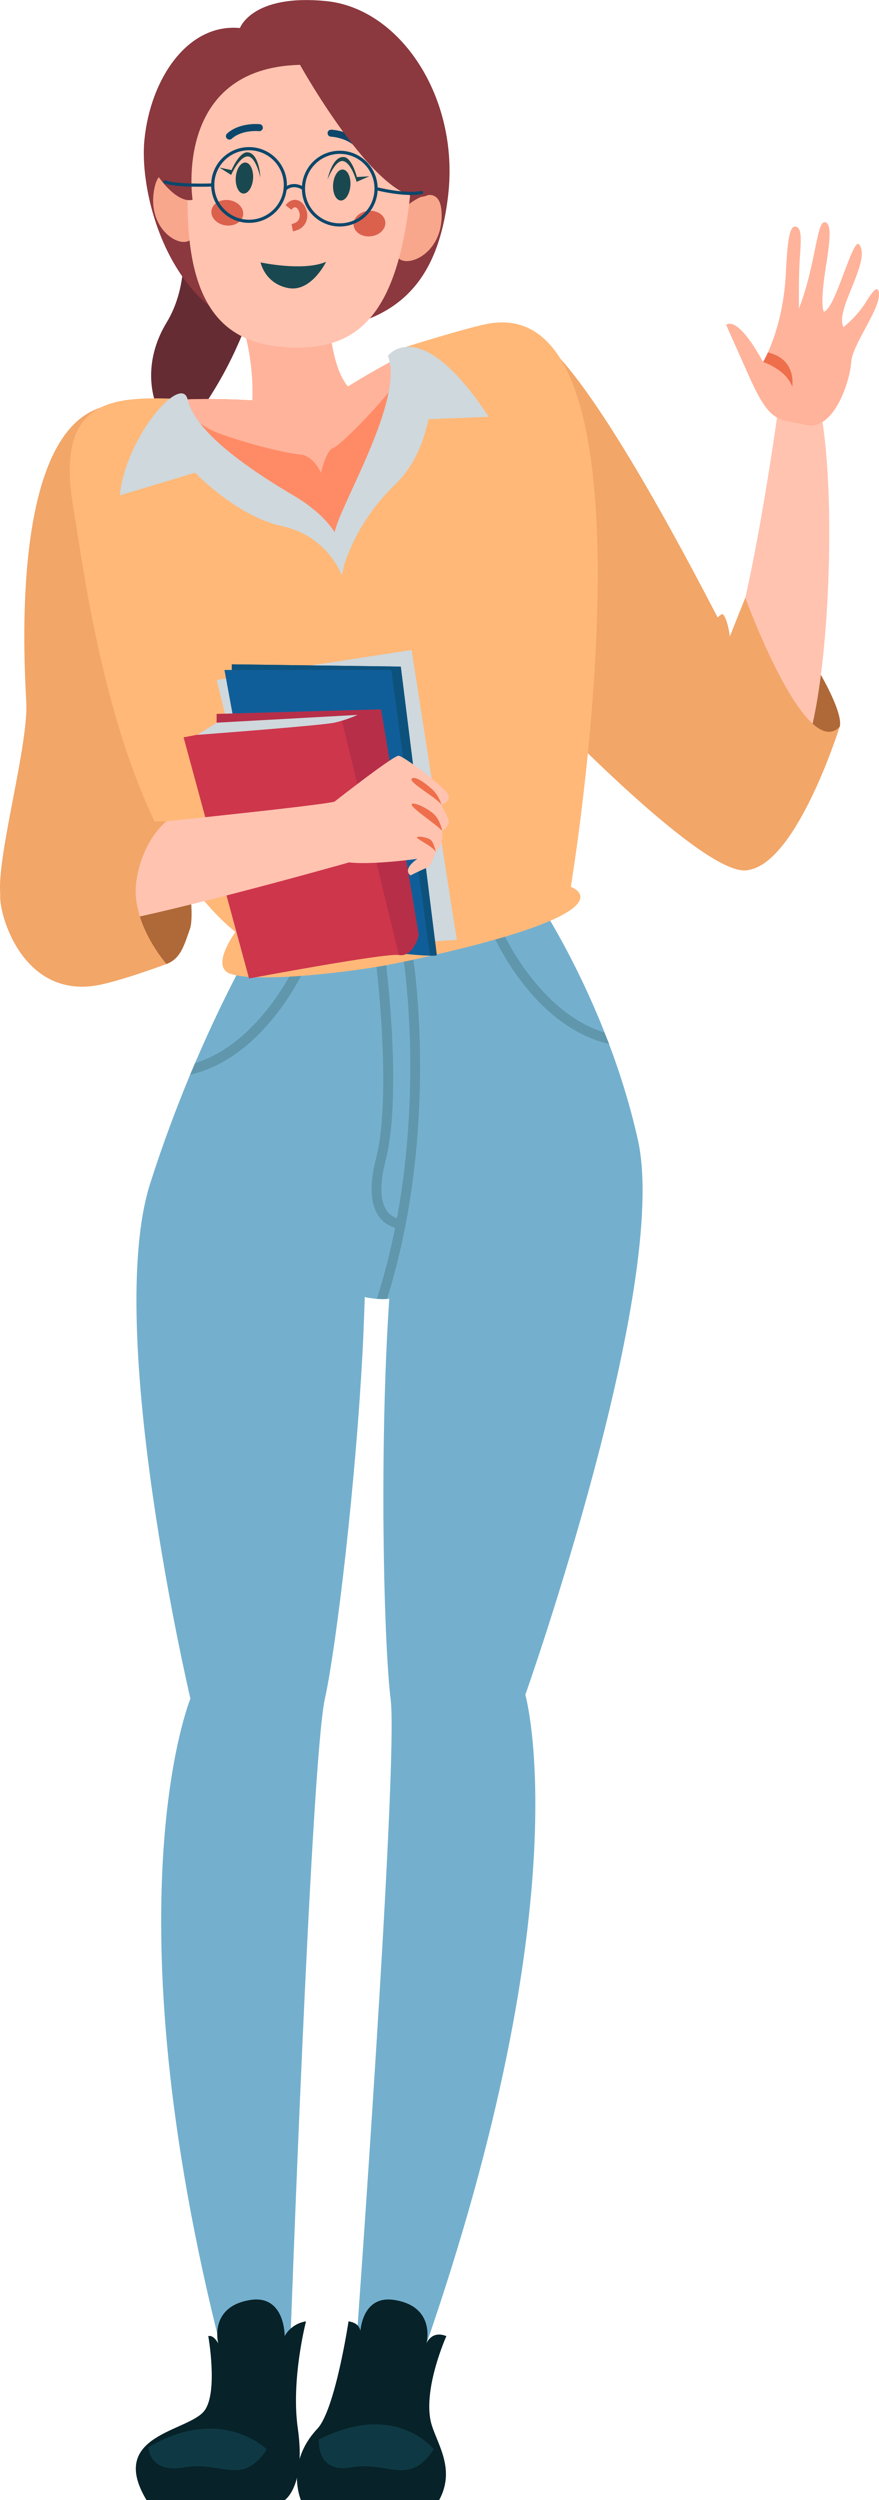 <svg width="139" height="395" viewBox="0 0 139 395" fill="none" xmlns="http://www.w3.org/2000/svg">
<g clip-path="url(#clip0_801_1640)">
<path d="M27.543 23.628C25.971 25.836 32.569 40.712 26.345 50.957C20.12 61.185 26.578 72.829 36.676 71.772C36.676 71.772 28.476 69.968 32.958 63.051C37.439 56.133 39.773 49.729 42.683 40.2C45.593 30.67 36.334 11.348 27.543 23.628V23.628Z" fill="#662C33"/>
<path d="M37.935 4.446C37.935 4.446 39.834 -0.995 51.566 0.171C63.298 1.337 72.635 15.374 70.876 30.795C69.118 46.216 61.353 52.542 44.626 52.48C27.899 52.434 21.861 31.712 22.842 22.059C23.806 12.405 29.704 3.653 37.935 4.43V4.446Z" fill="#8B383E"/>
<path d="M15.886 64.403C1.82 68.942 3.765 103.53 4.154 110.914C4.543 118.298 -1.292 137.823 0.264 142.439C1.82 147.056 7.764 153.088 15.886 152.202C23.993 151.331 29.159 134.169 30.855 129.148C32.551 124.127 15.886 64.388 15.886 64.388V64.403Z" fill="#F2A668"/>
<path d="M30.109 268.37C30.109 268.37 16.914 300.393 35.104 371.698H45.856C45.856 371.698 49.17 278.21 51.38 268.37C53.107 260.597 56.375 233.984 57.448 211.273V211.18C57.542 209.05 57.62 206.967 57.682 204.93C58.289 205.07 58.927 205.148 59.58 205.21C60.109 205.241 60.638 205.257 61.198 205.226C61.307 205.226 61.432 205.21 61.556 205.21C60.887 215.097 60.623 226.196 60.623 236.425C60.623 250.866 61.152 263.535 61.774 268.479C63.035 278.272 56.235 371.884 56.235 371.884L67.018 371.527C92.101 299.491 83.076 267.764 83.076 267.764C83.076 267.764 106.012 202.925 100.862 180.043C95.727 157.176 83.714 140.232 83.714 140.232L63.688 143.496L63.517 143.139L61.899 143.45H61.665V143.496L40.955 147.569C40.955 147.569 36.209 155.435 30.84 167.964C30.591 168.571 30.327 169.177 30.062 169.799C27.946 174.897 25.752 180.696 23.745 186.991C16.385 210.06 30.109 268.37 30.109 268.37V268.37Z" fill="#74B0CE"/>
<path d="M62.475 193.971C61.744 197.671 60.795 201.448 59.581 205.21C60.11 205.241 60.639 205.257 61.199 205.226C69.524 178.784 65.432 151.937 65.37 151.657L63.845 151.906C63.876 152.139 66.739 170.949 62.771 192.448C62.32 192.308 61.744 192.028 61.246 191.391C60.453 190.365 59.752 188.142 60.966 183.432C63.596 173.218 61.153 153.119 61.044 152.279L59.503 152.466C59.503 152.668 62.009 173.125 59.457 183.043C58.352 187.333 58.554 190.473 60.048 192.386C60.826 193.365 61.775 193.785 62.475 193.971V193.971Z" fill="#6197AD"/>
<path d="M30.064 169.799C42.138 167.032 48.362 152.746 48.627 152.093L47.195 151.471C47.133 151.626 41.438 164.7 30.841 167.964C30.593 168.571 30.328 169.177 30.064 169.799Z" fill="#6197AD"/>
<path d="M96.334 164.948C84.259 162.181 78.035 147.896 77.771 147.243L79.202 146.621C79.264 146.776 84.959 159.85 95.556 163.114C95.805 163.72 96.07 164.327 96.334 164.948Z" fill="#6197AD"/>
<path d="M132.792 114.816C133.834 111.023 121.34 91.747 117.87 94.405C117.87 94.405 119.052 122.417 122.942 123.195C126.832 123.972 132.792 114.816 132.792 114.816Z" fill="#AF6837"/>
<path d="M82.392 52.511C92.475 51.174 125.852 122.542 125.852 122.542C125.852 122.542 124.887 135.957 118.274 137.465C111.661 138.973 85.799 111.816 85.799 111.816L82.407 52.511H82.392Z" fill="#F2A668"/>
<path d="M127.47 118.065C131.174 107.416 132.372 77.756 129.664 64.372L123.005 64.994C123.005 64.994 118.632 97.265 114.135 107.137C109.654 117.008 110.416 125.044 116.749 129.008C123.082 132.972 126.692 120.303 127.47 118.065Z" fill="#FFC3B0"/>
<path d="M41.64 148.347C41.64 148.347 64.467 156.383 86.002 140.139C86.002 140.139 90.001 58.014 82.392 52.511C79.063 50.102 72.496 52.029 66.163 54.967C57.994 58.76 50.183 64.217 50.183 64.217C50.183 64.217 36.007 62.211 24.835 63.44C17.724 64.201 11.842 66.284 11.578 70.994C10.877 83.135 41.64 148.347 41.64 148.347Z" fill="#FF8B66"/>
<path d="M24.227 63.626C29.02 63.128 29.907 66.75 34.699 68.492C39.507 70.248 45.265 71.6 47.443 71.803C49.621 72.005 50.773 74.71 50.773 74.71C50.773 74.71 51.551 71.056 52.734 70.746C53.885 70.45 64.046 60.237 66.162 54.967C57.993 58.76 50.182 64.217 50.182 64.217C50.182 64.217 36.006 62.211 24.834 63.439C24.445 63.564 24.227 63.626 24.227 63.626V63.626Z" fill="#FFB39B"/>
<path d="M52.002 37.044C52.002 37.044 50.182 58.962 56.297 62.102C56.297 62.102 51.784 70.419 39.694 65.351C39.694 65.351 41.733 54.081 33.734 40.681C28.382 31.712 52.018 37.028 52.018 37.028L52.002 37.044Z" fill="#FFB39B"/>
<path d="M29.969 29.52C29.969 29.52 25.425 24.25 24.383 29.924C23.169 36.516 29.004 39.64 30.342 37.619C31.68 35.598 29.969 29.52 29.969 29.52Z" fill="#F8A78D"/>
<path d="M64.373 32.489C64.373 32.489 69.664 27.966 69.835 33.733C70.037 40.417 63.798 42.64 62.771 40.433C61.744 38.225 64.373 32.474 64.373 32.474V32.489Z" fill="#F8A78D"/>
<path d="M44.831 54.828C33.923 54.004 28.305 46.418 29.939 25.059C30.78 14.053 36.91 7.71 49.125 8.643C61.34 9.576 65.977 16.727 65.137 27.733C63.394 50.677 56.112 55.682 44.846 54.828H44.831Z" fill="#FFC3B0"/>
<path d="M60.934 35.085C61.042 36.189 60 37.199 58.615 37.339C57.23 37.479 56.017 36.686 55.908 35.567C55.799 34.464 56.841 33.453 58.226 33.313C59.611 33.173 60.825 33.966 60.934 35.085Z" fill="#DB614D"/>
<path d="M38.451 33.966C38.295 35.07 37.05 35.8 35.666 35.614C34.281 35.412 33.285 34.37 33.44 33.266C33.596 32.163 34.841 31.432 36.226 31.619C37.611 31.821 38.606 32.862 38.451 33.966Z" fill="#DB614D"/>
<path d="M57.059 23.582C56.841 23.691 56.561 23.629 56.406 23.427C55.021 21.732 52.344 21.592 52.329 21.592C52.033 21.592 51.8 21.328 51.8 21.017C51.8 20.722 52.064 20.488 52.376 20.488C52.5 20.488 55.566 20.66 57.261 22.727C57.448 22.96 57.417 23.302 57.184 23.489C57.153 23.52 57.106 23.535 57.075 23.566L57.059 23.582Z" fill="#0C476B"/>
<path d="M41.25 20.675C41.157 20.722 41.064 20.737 40.955 20.722C40.923 20.722 38.263 20.457 36.644 21.919C36.427 22.121 36.069 22.105 35.866 21.872C35.664 21.654 35.68 21.297 35.913 21.095C37.905 19.307 40.939 19.602 41.079 19.618C41.375 19.649 41.593 19.913 41.562 20.224C41.546 20.426 41.421 20.582 41.25 20.659V20.675Z" fill="#0C476B"/>
<path d="M55.411 29.334C55.302 30.686 54.618 31.743 53.855 31.681C53.108 31.619 52.579 30.484 52.673 29.131C52.782 27.779 53.466 26.722 54.229 26.784C54.975 26.846 55.505 27.981 55.411 29.334Z" fill="#1A4850"/>
<path d="M40.021 28.23C39.912 29.582 39.227 30.64 38.465 30.577C37.718 30.515 37.189 29.38 37.282 28.028C37.391 26.675 38.075 25.618 38.838 25.681C39.585 25.743 40.114 26.878 40.021 28.23V28.23Z" fill="#1A4850"/>
<path d="M41.203 41.459C41.203 41.459 47.925 42.92 51.566 41.365C51.566 41.365 49.201 46.247 45.529 45.501C41.857 44.77 41.203 41.443 41.203 41.443V41.459Z" fill="#1A4850"/>
<path d="M51.785 28.385C51.785 28.385 53.03 25.121 54.322 25.463C55.613 25.805 56.391 28.727 56.391 28.727L58.398 27.857L56.438 27.965C56.438 27.965 55.66 24.903 54.368 24.81C52.517 24.654 51.785 28.385 51.785 28.385V28.385Z" fill="#1A4850"/>
<path d="M41.158 27.981C41.158 27.981 40.411 24.577 39.089 24.717C37.766 24.857 36.552 27.639 36.552 27.639L34.701 26.473L36.615 26.877C36.615 26.877 37.844 23.971 39.151 24.064C41.003 24.204 41.174 27.997 41.174 27.997L41.158 27.981Z" fill="#1A4850"/>
<path d="M47.118 36.298C46.884 36.407 46.62 36.5 46.324 36.547L46.106 35.396C47.087 35.21 47.351 34.634 47.398 34.168C47.46 33.531 47.118 32.893 46.76 32.769C46.557 32.691 46.324 32.816 46.091 33.142L45.157 32.427C45.982 31.354 46.853 31.541 47.196 31.681C48.067 32.023 48.674 33.173 48.58 34.292C48.503 35.21 47.974 35.925 47.133 36.313L47.118 36.298Z" fill="#DB614D"/>
<path d="M47.444 10.244C47.444 10.244 60.702 34.059 67.704 30.81C67.704 30.81 69.555 5.332 49.312 5.332C29.068 5.332 25.053 16.711 25.115 27.997C25.115 27.997 27.947 32.163 30.452 31.572C30.452 31.572 27.309 10.726 47.444 10.244V10.244Z" fill="#8B383E"/>
<path d="M11.561 79.995C13.677 92.695 18.377 131.869 37.236 147.258C37.236 147.258 33.143 152.746 36.458 153.865C40.986 155.388 56.795 153.43 62.537 152.217C62.708 152.186 62.895 152.14 63.066 152.108C63.595 152 64.108 151.891 64.606 151.782C101.142 143.916 90.265 140.123 90.265 140.123C90.265 140.123 105.95 45.765 77.101 51.159C73.818 51.781 64.264 54.781 64.264 54.781C65.229 64.077 54.259 81.487 53.916 89.213C53.87 89.804 53.916 90.363 54.025 90.845C53.932 90.55 53.356 87.363 51.567 85.078C49.575 82.544 31.385 70.963 31.385 70.963L28.18 63.02C17.77 62.631 8.714 62.942 11.561 79.995V79.995Z" fill="#FFB878"/>
<path d="M117.853 94.421C117.853 94.421 127.329 120.428 132.775 114.831C132.775 114.831 126.038 136.423 118.258 137.465C110.478 138.506 106.836 107.416 106.836 107.416C106.836 107.416 113.59 96.084 114.368 97.094C115.146 98.105 115.41 100.561 115.41 100.561L117.853 94.436V94.421Z" fill="#F2A668"/>
<path d="M70.582 369.102C70.582 369.102 66.988 377.092 68.092 382.44C68.761 385.673 72.247 389.824 69.446 395H47.584C47.584 395 45.048 389.171 50.182 383.73C53.014 380.714 55.115 366.755 55.115 366.755C57.558 367.143 56.936 369.086 56.936 369.086C56.936 369.086 56.858 362.511 62.382 363.381C68.995 364.438 67.439 370.252 67.439 370.252C67.439 370.252 68.217 368.138 70.582 369.086V369.102Z" fill="#072228"/>
<path d="M68.59 386.979C68.59 386.979 62.63 379.237 50.431 385.424C50.431 385.424 49.917 390.865 55.613 389.824C61.323 388.782 64.684 392.933 68.574 386.979H68.59Z" fill="#0E3944"/>
<path d="M32.941 369.102C32.941 369.102 34.513 378.009 32.319 380.885C29.767 384.227 16.93 384.616 23.169 395H45.032C45.032 395 48.393 392.777 47.101 383.73C45.981 375.957 48.393 366.755 48.393 366.755C45.95 367.143 45.016 369.086 45.016 369.086C45.016 369.086 45.094 362.511 39.57 363.381C32.957 364.438 34.513 370.252 34.513 370.252C34.513 370.252 33.813 368.853 32.926 369.086L32.941 369.102Z" fill="#072228"/>
<path d="M42.199 386.979C42.199 386.979 34.933 379.828 23.48 386.652C23.48 386.652 23.527 390.865 29.238 389.823C34.948 388.782 38.309 392.933 42.199 386.979V386.979Z" fill="#0E3944"/>
<path d="M114.835 51.345L118.351 59.227C121.852 67.124 122.942 66.098 127.485 67.139C131.733 68.118 134.378 60.563 134.612 57.159C134.83 54.283 139.436 48.578 138.969 46.153C138.782 45.174 138.144 45.749 136.93 47.723C135.499 50.039 133.398 51.672 133.398 51.672C131.889 49.045 137.895 41.179 135.857 38.614C134.861 37.37 132.091 48.905 130.271 49.247C130.271 49.247 129.633 48.345 130.535 42.578C131.049 39.267 131.609 35.862 130.722 35.225C129.104 34.075 129.228 41.194 126.349 48.749C126.349 48.749 126.272 45.096 126.427 41.707C126.583 38.614 127.05 35.738 125.665 35.8C124.529 35.847 124.42 40.681 124.233 43.759C123.875 49.495 122.366 53.615 121.432 55.682C120.997 56.677 120.67 57.19 120.67 57.19C116.422 49.449 114.835 51.345 114.835 51.345Z" fill="#FFB39B"/>
<path d="M120.669 57.19C120.669 57.19 124.295 58.356 125.275 61.092C125.275 61.092 126.053 56.755 121.431 55.682C120.996 56.677 120.669 57.19 120.669 57.19V57.19Z" fill="#EF6E4B"/>
<path d="M54.025 90.845C54.025 90.845 56.903 84.487 46.385 78.269C35.866 72.051 30.637 67.139 29.657 63.082C28.661 59.025 19.916 68.942 18.936 78.269L30.855 74.678C30.855 74.678 37.422 81.581 44.626 83.135C51.815 84.69 54.025 90.845 54.025 90.845V90.845Z" fill="#CFD8DC"/>
<path d="M52.904 84.689C52.391 81.969 64.17 63.533 61.338 56.227C61.338 56.227 66.395 49.325 77.287 65.849L67.733 66.237C67.733 66.237 66.815 72.409 62.52 76.513C55.409 83.337 54.009 90.861 54.009 90.861L52.889 84.705L52.904 84.689Z" fill="#CFD8DC"/>
<path d="M39.383 34.961C36.212 34.961 33.642 32.393 33.642 29.225C33.642 26.057 36.212 23.488 39.383 23.488C42.554 23.488 45.125 26.057 45.125 29.225C45.125 32.393 42.554 34.961 39.383 34.961Z" stroke="#0C476B" stroke-width="0.5" stroke-miterlimit="10"/>
<path d="M47.987 29.8C47.987 32.971 50.555 35.536 53.729 35.536C56.903 35.536 59.471 32.971 59.471 29.8C59.471 26.629 56.903 24.064 53.729 24.064C50.555 24.064 47.987 26.629 47.987 29.8Z" stroke="#0C476B" stroke-width="0.5" stroke-miterlimit="10"/>
<path d="M47.988 29.8C47.988 29.8 46.541 28.727 45.187 29.8" stroke="#0C476B" stroke-width="0.5" stroke-miterlimit="10"/>
<path d="M33.641 29.225C33.641 29.225 27.883 29.442 26.078 28.727" stroke="#0C476B" stroke-width="0.5" stroke-miterlimit="10" stroke-linecap="round"/>
<path d="M59.487 29.8C59.487 29.8 63.875 30.935 66.66 30.422" stroke="#0C476B" stroke-width="0.5" stroke-miterlimit="10" stroke-linecap="round"/>
<path d="M72.231 148.486L65.088 102.691L34.263 107.432L44.751 150.321L72.231 148.486Z" fill="#CFD8DC"/>
<path d="M35.493 105.846L43.273 148.082C43.273 148.082 62.895 150.911 67.983 150.989C68.528 150.989 68.901 150.989 69.072 150.911L63.377 105.318L36.66 104.96V105.846H35.493Z" fill="#105E99"/>
<path d="M36.66 104.96V105.846H61.868L67.983 150.989C68.528 150.989 68.901 150.989 69.072 150.911L63.377 105.318L36.66 104.96Z" fill="#0D527C"/>
<path d="M29.035 116.51L39.383 154.596C39.383 154.596 60.747 150.569 63.081 150.88C65.415 151.207 66.209 147.725 66.209 147.725L60.249 112.08L34.264 112.795V115.5L29.035 116.495V116.51Z" fill="#CE364C"/>
<path d="M34.264 112.795V115.033L54.072 113.867L63.081 150.896C65.415 151.222 66.209 147.74 66.209 147.74L60.249 112.095L34.264 112.81V112.795Z" fill="#B72E48"/>
<path d="M31.199 116.106L34.28 114.178L56.531 112.95C56.531 112.95 54.913 113.728 52.875 114.178C50.836 114.629 31.199 116.106 31.199 116.106Z" fill="#CFD8DC"/>
<path d="M26.327 129.77C28.848 129.506 31.057 143.854 30.046 146.73C29.05 149.606 28.506 151.471 26.327 152.311C24.133 153.15 13.692 142.408 14.657 138.911C15.622 135.413 26.327 129.77 26.327 129.77Z" fill="#AF6837"/>
<path d="M17.147 130.703C17.147 130.703 50.166 127.361 52.889 126.661C52.889 126.661 62.225 119.339 63.034 119.402C63.859 119.464 70.643 124.547 70.923 125.666C71.203 126.801 69.787 127.127 69.787 127.127C69.787 127.127 70.705 128.915 70.954 129.63C71.203 130.33 69.927 131.325 69.927 131.325C69.927 131.325 70.223 133.625 68.869 134.589C68.869 134.589 68.216 136.89 67.515 137.107C66.815 137.341 64.932 138.304 64.932 138.304C64.932 138.304 63.454 137.512 65.99 135.693C65.99 135.693 58.864 136.688 55.207 136.252C55.207 136.252 17.894 146.839 10.502 146.699C3.096 146.559 17.131 130.687 17.131 130.687L17.147 130.703Z" fill="#FFC3B0"/>
<path d="M68.885 134.589C68.589 133.843 66.131 132.677 65.944 132.35C65.757 132.024 67.624 132.226 68.153 132.739C68.667 133.252 68.9 134.589 68.9 134.589H68.885Z" fill="#EF6E4B"/>
<path d="M69.943 131.34C69.57 130.625 65.042 127.703 65.104 127.127C65.166 126.537 67.563 127.64 68.605 128.62C69.648 129.584 69.943 131.34 69.943 131.34Z" fill="#EF6E4B"/>
<path d="M69.803 127.143C69.056 126.024 64.59 123.614 65.104 123.039C65.617 122.464 67.438 123.878 68.418 124.78C69.398 125.682 69.818 127.143 69.818 127.143H69.803Z" fill="#EF6E4B"/>
<path d="M17.194 129.754C6.504 127.967 0.405 138.429 0.047 141.196C-0.311 143.963 3.19 157.16 14.596 155.792C18.128 155.373 26.328 152.31 26.328 152.31C26.328 152.31 20.571 145.781 21.567 139.175C22.562 132.568 26.328 129.77 26.328 129.77H17.194V129.754Z" fill="#F2A668"/>
</g>
<defs>
<clipPath id="clip0_801_1640">
<rect width="139" height="395" fill="white" transform="matrix(-1 0 0 1 139 0)"/>
</clipPath>
</defs>
</svg>
